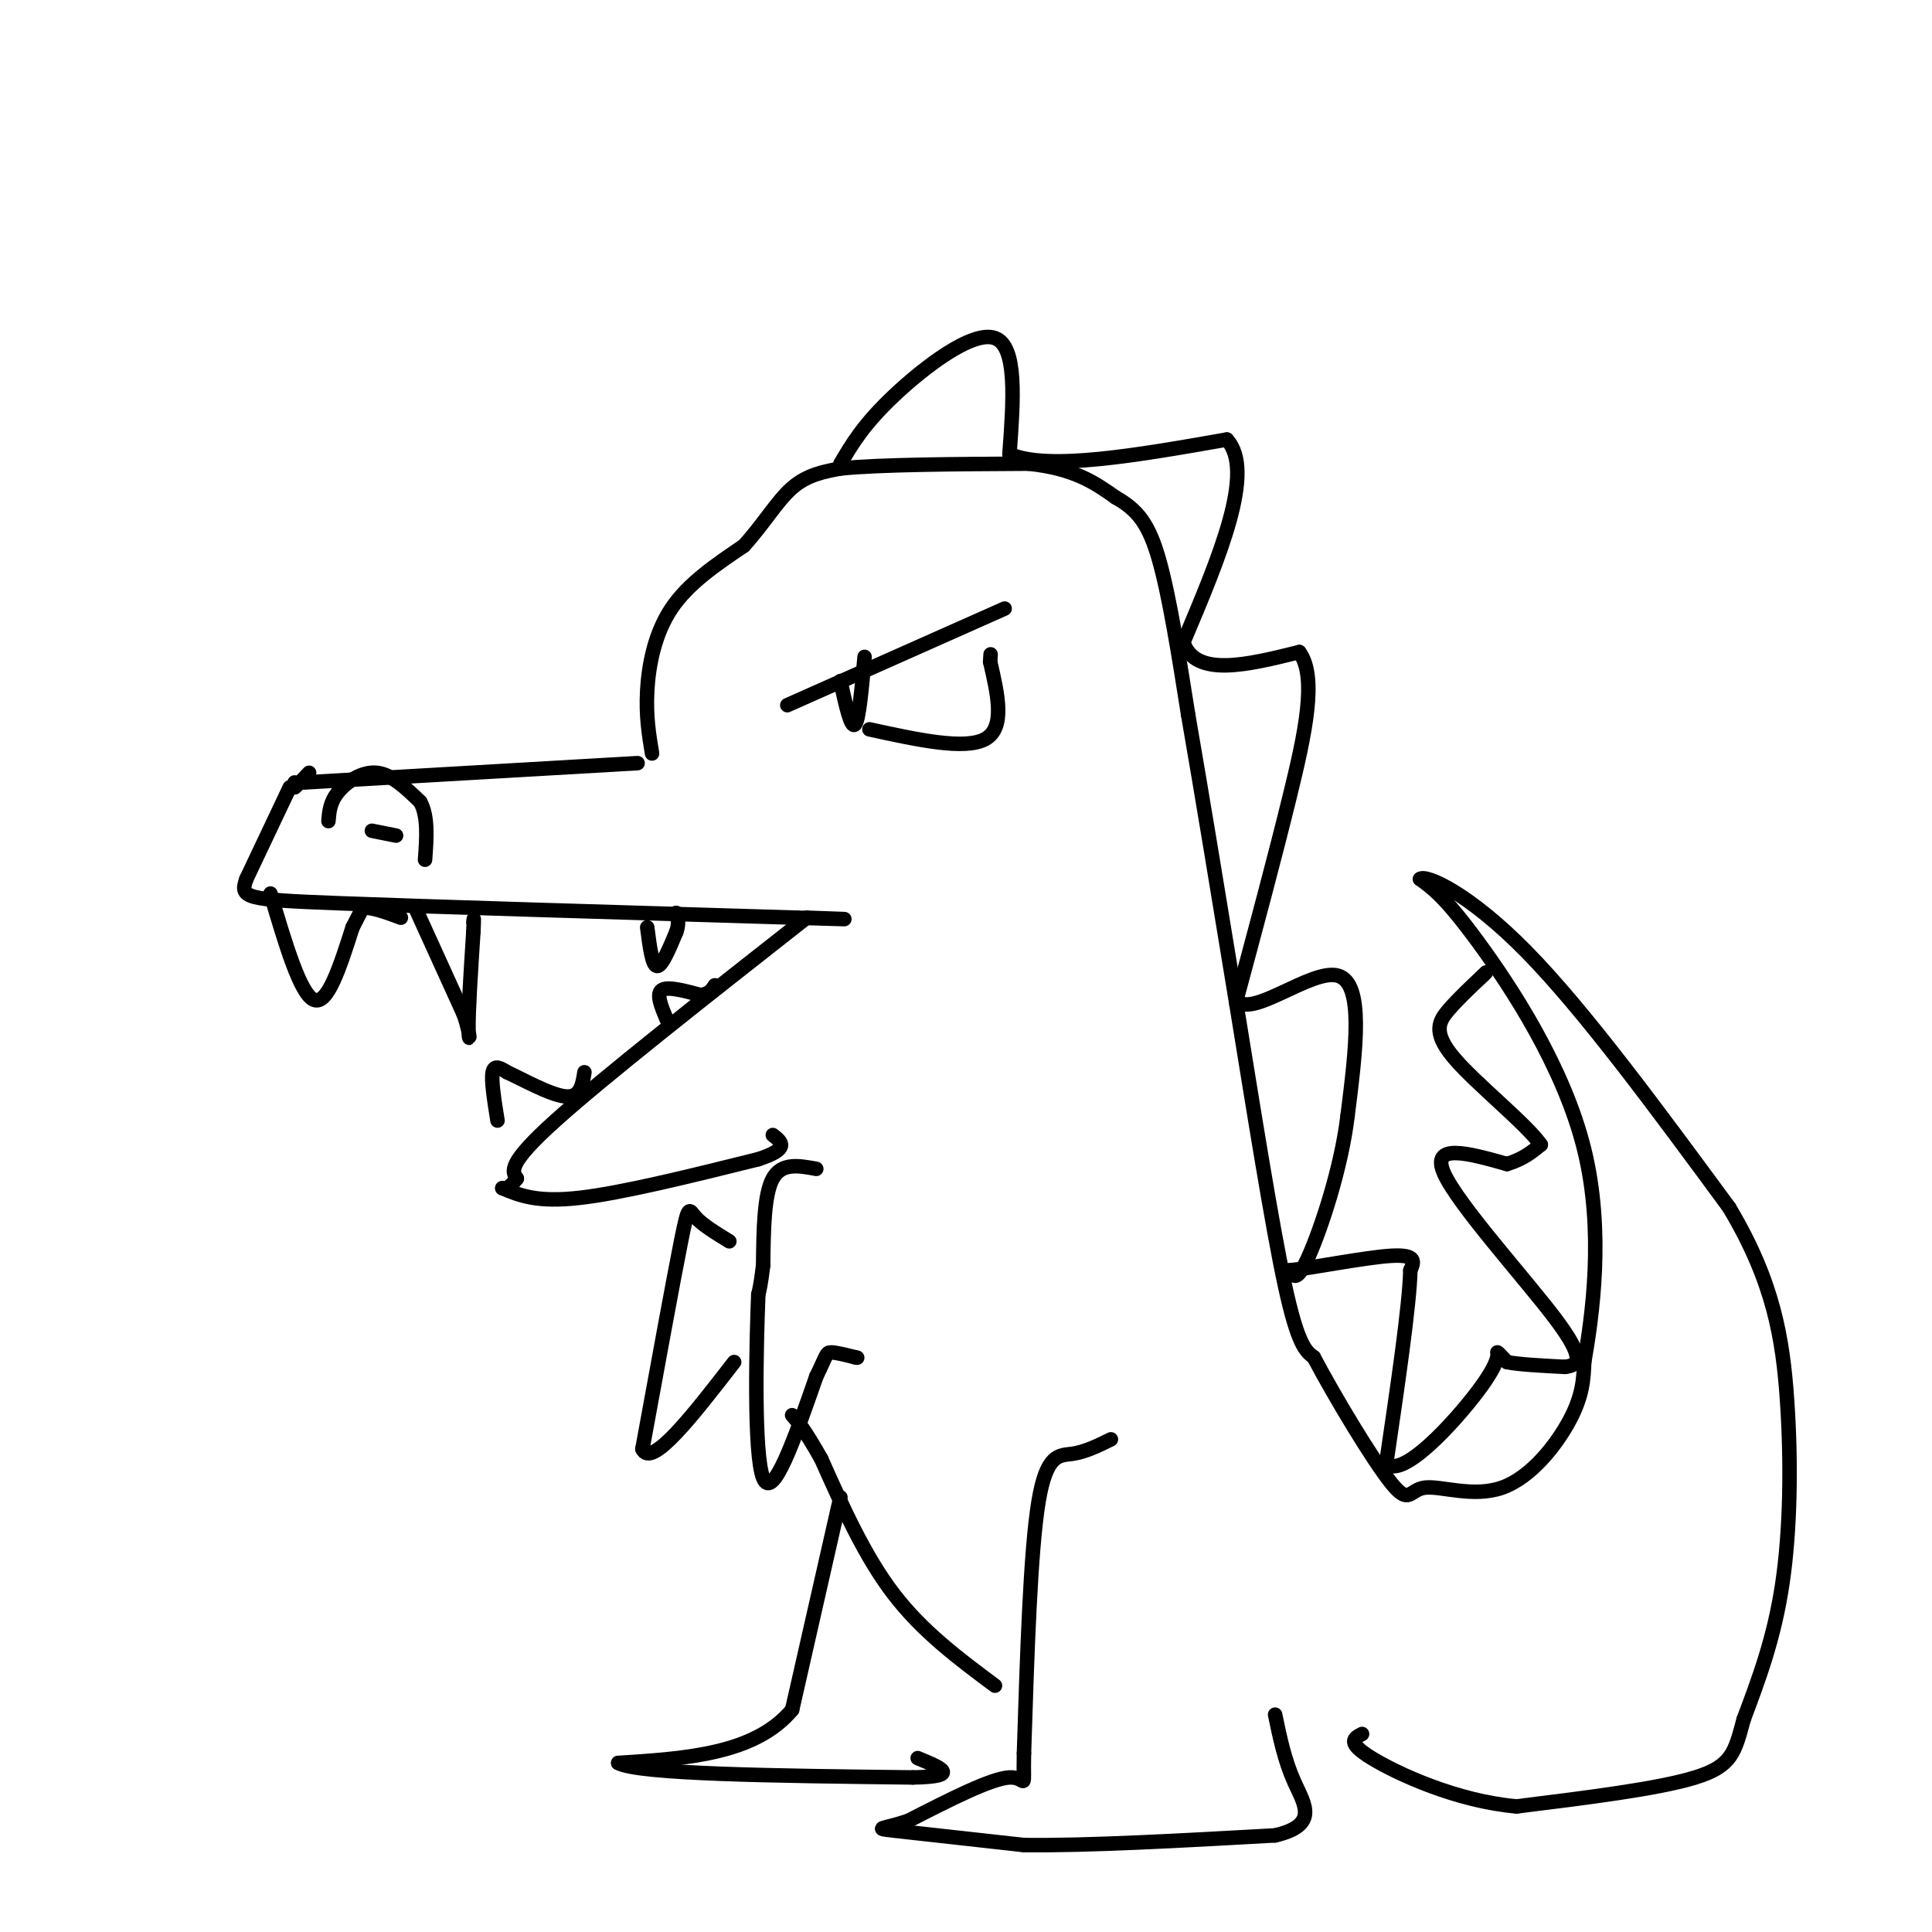 <svg viewBox='0 0 400 400' version='1.1' xmlns='http://www.w3.org/2000/svg' xmlns:xlink='http://www.w3.org/1999/xlink'><g fill='none' stroke='rgb(0,0,0)' stroke-width='3' stroke-linecap='round' stroke-linejoin='round'><path d='M163,146c0.000,0.000 45.000,-20.000 45,-20'/><path d='M180,151c9.917,2.167 19.833,4.333 24,2c4.167,-2.333 2.583,-9.167 1,-16'/><path d='M205,137c0.167,-2.667 0.083,-1.333 0,0'/><path d='M174,141c1.083,4.917 2.167,9.833 3,9c0.833,-0.833 1.417,-7.417 2,-14'/><path d='M132,158c0.000,0.000 -69.000,4.000 -69,4'/><path d='M61,162c0.000,0.000 0.000,1.000 0,1'/><path d='M61,163c0.500,-0.333 1.750,-1.667 3,-3'/><path d='M68,170c0.156,-1.956 0.311,-3.911 2,-6c1.689,-2.089 4.911,-4.311 8,-4c3.089,0.311 6.044,3.156 9,6'/><path d='M87,166c1.667,3.000 1.333,7.500 1,12'/><path d='M82,173c0.000,0.000 -5.000,-1.000 -5,-1'/><path d='M60,163c0.000,0.000 -9.000,19.000 -9,19'/><path d='M51,182c-1.400,3.933 -0.400,4.267 19,5c19.400,0.733 57.200,1.867 95,3'/><path d='M165,190c16.167,0.500 9.083,0.250 2,0'/><path d='M167,190c-21.000,16.500 -42.000,33.000 -52,42c-10.000,9.000 -9.000,10.500 -8,12'/><path d='M107,244c-1.833,2.333 -2.417,2.167 -3,2'/><path d='M104,246c3.583,1.500 7.167,3.000 16,2c8.833,-1.000 22.917,-4.500 37,-8'/><path d='M157,240c6.667,-2.167 4.833,-3.583 3,-5'/><path d='M135,156c-0.644,-3.889 -1.289,-7.778 -1,-13c0.289,-5.222 1.511,-11.778 5,-17c3.489,-5.222 9.244,-9.111 15,-13'/><path d='M154,113c4.111,-4.511 6.889,-9.289 10,-12c3.111,-2.711 6.556,-3.356 10,-4'/><path d='M174,97c8.167,-0.833 23.583,-0.917 39,-1'/><path d='M213,96c9.500,1.000 13.750,4.000 18,7'/><path d='M231,103c4.533,2.556 6.867,5.444 9,13c2.133,7.556 4.067,19.778 6,32'/><path d='M246,148c2.667,15.333 6.333,37.667 10,60'/><path d='M256,208c3.511,21.556 7.289,45.444 10,58c2.711,12.556 4.356,13.778 6,15'/><path d='M272,281c4.330,8.198 12.155,21.194 16,26c3.845,4.806 3.711,1.422 7,1c3.289,-0.422 10.001,2.117 16,0c5.999,-2.117 11.285,-8.891 14,-14c2.715,-5.109 2.857,-8.555 3,-12'/><path d='M328,282c1.631,-9.405 4.208,-26.917 0,-44c-4.208,-17.083 -15.202,-33.738 -22,-43c-6.798,-9.262 -9.399,-11.131 -12,-13'/><path d='M294,182c1.156,-1.044 10.044,2.844 22,15c11.956,12.156 26.978,32.578 42,53'/><path d='M358,250c9.179,15.321 11.125,27.125 12,40c0.875,12.875 0.679,26.821 -1,38c-1.679,11.179 -4.839,19.589 -8,28'/><path d='M361,356c-1.822,6.756 -2.378,9.644 -10,12c-7.622,2.356 -22.311,4.178 -37,6'/><path d='M314,374c-12.333,-1.067 -24.667,-6.733 -30,-10c-5.333,-3.267 -3.667,-4.133 -2,-5'/><path d='M230,298c-2.667,1.311 -5.333,2.622 -8,3c-2.667,0.378 -5.333,-0.178 -7,10c-1.667,10.178 -2.333,31.089 -3,52'/><path d='M212,363c-0.200,8.800 0.800,4.800 -3,5c-3.800,0.200 -12.400,4.600 -21,9'/><path d='M188,377c-5.133,1.711 -7.467,1.489 -3,2c4.467,0.511 15.733,1.756 27,3'/><path d='M212,382c13.167,0.167 32.583,-0.917 52,-2'/><path d='M264,380c9.156,-2.133 6.044,-6.467 4,-11c-2.044,-4.533 -3.022,-9.267 -4,-14'/><path d='M169,242c-3.583,-0.667 -7.167,-1.333 -9,2c-1.833,3.333 -1.917,10.667 -2,18'/><path d='M158,262c-0.500,4.000 -0.750,5.000 -1,6'/><path d='M157,268c-0.422,10.311 -0.978,33.089 1,38c1.978,4.911 6.489,-8.044 11,-21'/><path d='M169,285c2.156,-4.422 2.044,-4.978 3,-5c0.956,-0.022 2.978,0.489 5,1'/><path d='M177,281c0.833,0.167 0.417,0.083 0,0'/><path d='M151,257c-2.800,-1.711 -5.600,-3.422 -7,-5c-1.400,-1.578 -1.400,-3.022 -3,5c-1.600,8.022 -4.800,25.511 -8,43'/><path d='M133,300c1.833,4.167 10.417,-6.917 19,-18'/><path d='M174,310c0.000,0.000 -10.000,44.000 -10,44'/><path d='M164,354c-7.667,9.167 -21.833,10.083 -36,11'/><path d='M128,365c4.167,2.333 32.583,2.667 61,3'/><path d='M189,368c10.333,-0.167 5.667,-2.083 1,-4'/><path d='M206,349c-7.500,-5.583 -15.000,-11.167 -21,-19c-6.000,-7.833 -10.500,-17.917 -15,-28'/><path d='M170,302c-3.500,-6.167 -4.750,-7.583 -6,-9'/><path d='M174,96c2.378,-4.044 4.756,-8.089 11,-14c6.244,-5.911 16.356,-13.689 21,-12c4.644,1.689 3.822,12.844 3,24'/><path d='M209,94c8.000,3.500 26.500,0.250 45,-3'/><path d='M254,91c6.000,6.500 -1.500,24.250 -9,42'/><path d='M245,133c2.500,7.333 13.250,4.667 24,2'/><path d='M269,135c3.778,5.111 1.222,16.889 -2,30c-3.222,13.111 -7.111,27.556 -11,42'/><path d='M256,207c2.867,4.133 15.533,-6.533 21,-5c5.467,1.533 3.733,15.267 2,29'/><path d='M279,231c-1.289,10.822 -5.511,23.378 -8,29c-2.489,5.622 -3.244,4.311 -4,3'/><path d='M267,263c3.867,-0.333 15.533,-2.667 21,-3c5.467,-0.333 4.733,1.333 4,3'/><path d='M292,263c-0.167,7.167 -2.583,23.583 -5,40'/><path d='M287,303c3.310,3.298 14.083,-8.458 19,-15c4.917,-6.542 3.976,-7.869 4,-8c0.024,-0.131 1.012,0.935 2,2'/><path d='M312,282c2.333,0.500 7.167,0.750 12,1'/><path d='M324,283c2.929,-0.345 4.250,-1.708 -2,-10c-6.250,-8.292 -20.071,-23.512 -23,-30c-2.929,-6.488 5.036,-4.244 13,-2'/><path d='M312,241c3.333,-1.000 5.167,-2.500 7,-4'/><path d='M319,237c-2.845,-4.179 -13.458,-12.625 -18,-18c-4.542,-5.375 -3.012,-7.679 -1,-10c2.012,-2.321 4.506,-4.661 7,-7'/><path d='M307,202c1.167,-1.167 0.583,-0.583 0,0'/><path d='M56,185c3.083,10.417 6.167,20.833 9,22c2.833,1.167 5.417,-6.917 8,-15'/><path d='M73,192c1.667,-3.167 1.833,-3.583 2,-4'/><path d='M75,188c1.667,-0.333 4.833,0.833 8,2'/><path d='M86,188c0.000,0.000 10.000,22.000 10,22'/><path d='M96,210c1.733,4.978 1.067,6.422 1,3c-0.067,-3.422 0.467,-11.711 1,-20'/><path d='M98,193c0.167,-3.667 0.083,-2.833 0,-2'/><path d='M134,192c0.500,3.917 1.000,7.833 2,8c1.000,0.167 2.500,-3.417 4,-7'/><path d='M140,193c0.667,-1.833 0.333,-2.917 0,-4'/><path d='M103,232c-0.667,-4.167 -1.333,-8.333 -1,-10c0.333,-1.667 1.667,-0.833 3,0'/><path d='M105,222c2.956,1.333 8.844,4.667 12,5c3.156,0.333 3.578,-2.333 4,-5'/><path d='M138,211c-1.083,-2.583 -2.167,-5.167 -1,-6c1.167,-0.833 4.583,0.083 8,1'/><path d='M145,206c1.833,-0.167 2.417,-1.083 3,-2'/></g>
</svg>